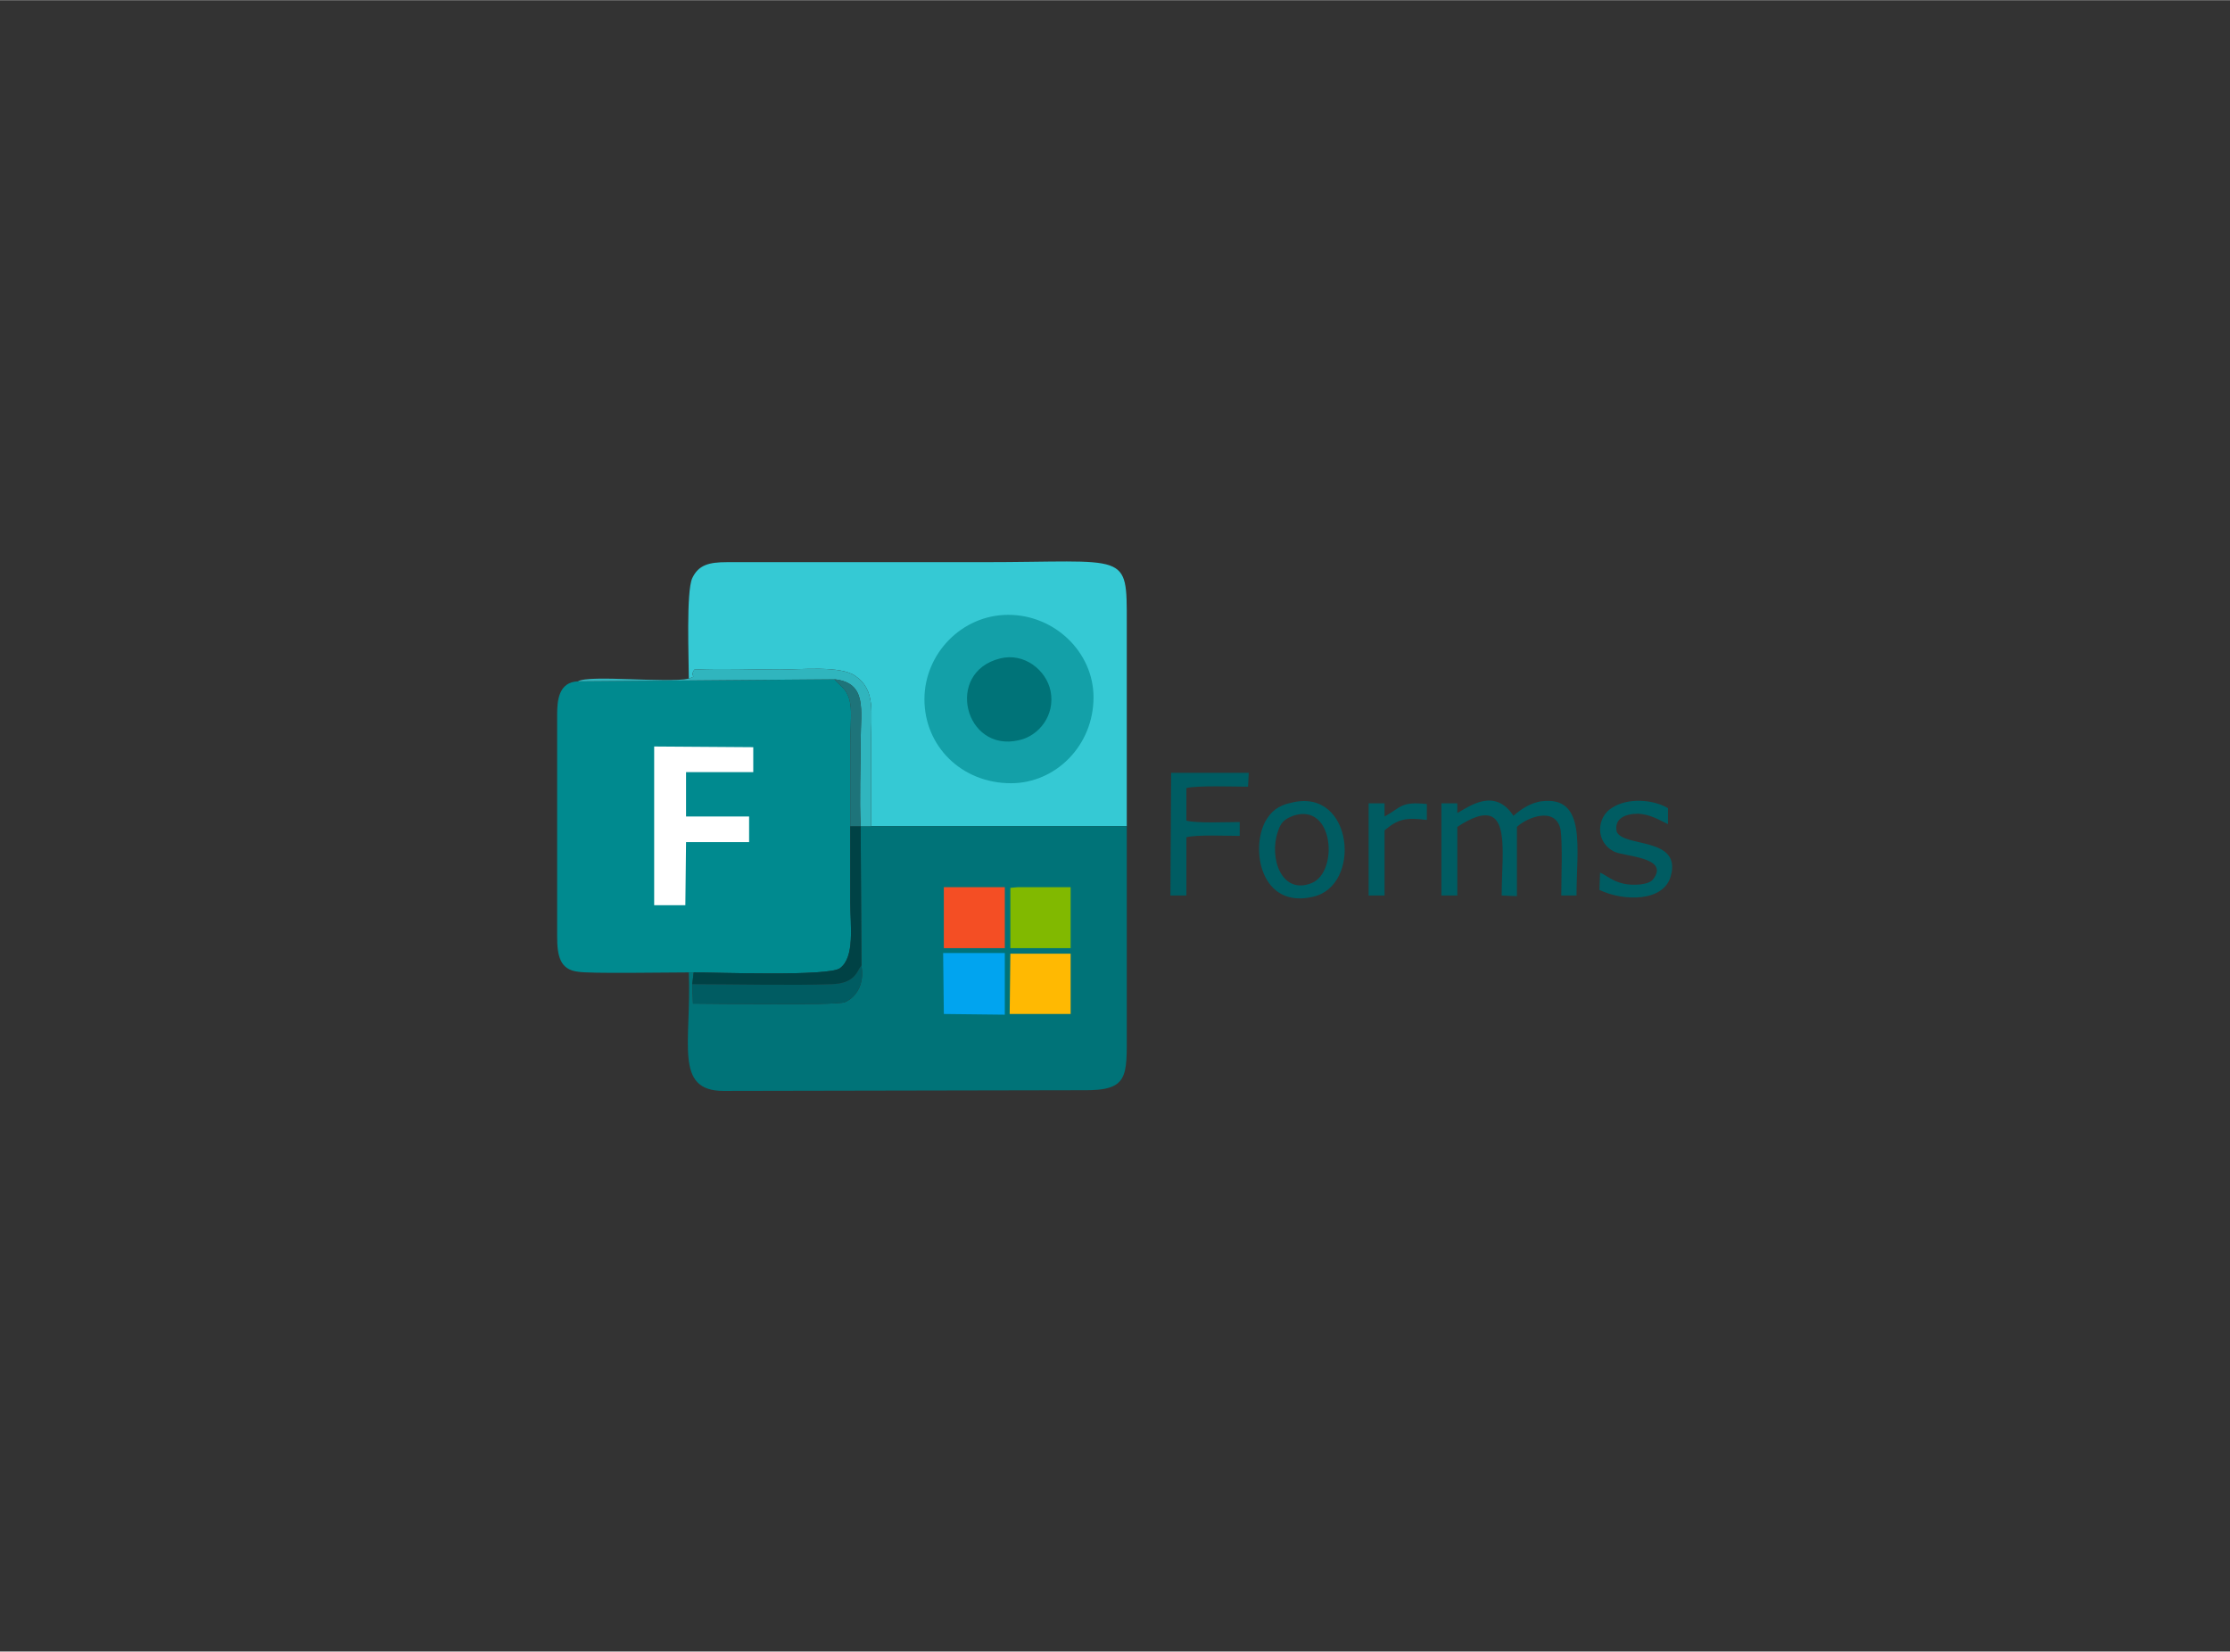 <?xml version="1.0" encoding="UTF-8"?>
<!DOCTYPE svg PUBLIC "-//W3C//DTD SVG 1.1//EN" "http://www.w3.org/Graphics/SVG/1.1/DTD/svg11.dtd">
<!-- Creator: CorelDRAW X8 -->
<svg xmlns="http://www.w3.org/2000/svg" xml:space="preserve" width="3.667in" height="2.716in" version="1.1" style="shape-rendering:geometricPrecision; text-rendering:geometricPrecision; image-rendering:optimizeQuality; fill-rule:evenodd; clip-rule:evenodd"
viewBox="0 0 3218 2383"
 xmlns:xlink="http://www.w3.org/1999/xlink">
 <rect x="0" y="0" width="3218" height="2383" fill="#333333" stroke="none"/>
 <defs>
  <style type="text/css">
   <![CDATA[
    .fil0 {fill:none}
    .fil11 {fill:#004245}
    .fil6 {fill:#005C62}
    .fil3 {fill:#007378}
    .fil2 {fill:#008A8F}
    .fil7 {fill:#01A4EF}
    .fil4 {fill:#13A0A8}
    .fil13 {fill:#1E747A}
    .fil12 {fill:#30B5BE}
    .fil1 {fill:#35C9D4}
    .fil9 {fill:#81B900}
    .fil8 {fill:#F44E24}
    .fil10 {fill:#FFB902}
    .fil5 {fill:white}
   ]]>
  </style>
 </defs>
 <g id="Layer_x0020_1">
  <g id="_2829989818560">
   <rect class="fil0" width="3218" height="2383"/>
   <g>
    <path class="fil1" d="M994 979c14,-5 0,-1 8,-13 40,-2 83,0 123,0 31,0 88,-6 109,9 30,20 23,53 23,97 0,40 0,80 0,120l369 0c0,-98 0,-195 0,-293 0,-105 3,-88 -208,-88l-369 0c-26,0 -41,4 -50,23 -9,19 -5,117 -5,145z"/>
    <path class="fil2" d="M994 1403l7 0c34,0 194,6 211,-6 22,-16 15,-62 15,-95 0,-36 0,-73 0,-110 0,-39 0,-78 0,-117 0,-45 7,-68 -15,-87l-8 -8 -370 3c-28,1 -30,28 -30,48l0 320c0,28 4,48 30,51 15,3 131,1 160,1z"/>
    <path class="fil3" d="M1243 1393c5,26 -7,46 -24,53 -11,5 -197,2 -219,2l-1 -28 2 -17 -7 0c4,101 -22,171 50,171l518 -1c67,1 64,-19 64,-85 0,-99 0,-197 0,-296l-369 0 -15 0 1 201z"/>
    <path class="fil4" d="M1334 1009c0,67 53,121 125,121 64,0 119,-54 119,-124 0,-65 -56,-119 -123,-119 -67,0 -121,56 -121,122z"/>
    <polygon class="fil5" points="944,1306 989,1306 990,1215 1081,1215 1081,1178 990,1178 990,1114 1087,1114 1087,1078 944,1077 "/>
    <path class="fil6" d="M1864 1158c-20,4 -30,13 -38,27 -22,41 -6,126 68,109 72,-15 59,-158 -30,-136zm2 19c-13,5 -18,10 -22,23 -13,37 5,92 49,74 39,-16 32,-117 -27,-97z"/>
    <path class="fil3" d="M1443 950c-80,20 -51,136 27,118 29,-6 53,-36 46,-71 -6,-30 -38,-56 -73,-47z"/>
    <path class="fil6" d="M2103 1173l0 -14 -23 0 0 133 23 0 0 -99c81,-53 64,31 64,99l22 1 0 -100c15,-14 56,-30 63,4 3,21 1,71 1,95l22 0c0,-67 15,-144 -50,-136 -17,2 -32,13 -41,21 -27,-41 -63,-14 -81,-4z"/>
    <polygon class="fil7" points="1362,1463 1450,1464 1450,1375 1361,1375 "/>
    <polygon class="fil8" points="1362,1358 1362,1368 1450,1368 1450,1280 1440,1280 1362,1280 "/>
    <polygon class="fil9" points="1458,1368 1545,1368 1545,1358 1545,1280 1469,1280 1458,1281 "/>
    <polygon class="fil10" points="1457,1463 1545,1463 1545,1376 1458,1376 "/>
    <path class="fil11" d="M1001 1403l-2 17c57,0 147,2 201,0 35,-1 37,-20 43,-27l-1 -201 -15 0c0,37 0,74 0,110 0,33 7,79 -15,95 -17,12 -177,6 -211,6z"/>
    <path class="fil6" d="M1689 1292l23 0 0 -84c15,-4 59,-2 77,-2l0 -20c-18,0 -62,2 -77,-2l0 -47c15,-4 71,-2 89,-2l1 -20 -112 0 -1 177z"/>
    <path class="fil12" d="M994 979c-30,7 -144,-6 -160,4l370 -3c48,5 38,45 38,88 0,40 -2,84 0,124l15 0c0,-40 0,-80 0,-120 0,-44 7,-77 -23,-97 -21,-15 -78,-9 -109,-9 -40,0 -83,-2 -123,0 -8,12 6,8 -8,13z"/>
    <path class="fil6" d="M2309 1259l-1 25c36,17 93,17 103,-20 16,-57 -68,-41 -78,-64 -4,-19 12,-26 31,-26 18,1 30,9 43,15l0 -23c-22,-13 -58,-15 -80,-1 -23,13 -26,50 3,64 16,7 79,8 56,39 -6,9 -29,10 -43,7 -17,-4 -23,-11 -34,-16z"/>
    <path class="fil6" d="M999 1420l1 28c22,0 208,3 219,-2 17,-7 29,-27 24,-53 -6,7 -8,26 -43,27 -54,2 -144,0 -201,0z"/>
    <path class="fil6" d="M1975 1292l23 0 0 -94c19,-16 30,-19 61,-15l0 -23c-38,-4 -37,5 -61,18l0 -19 -23 0 0 133z"/>
    <path class="fil13" d="M1227 1192l15 0c-2,-40 0,-84 0,-124 0,-43 10,-83 -38,-88l8 8c22,19 15,42 15,87 0,39 0,78 0,117z"/>
   </g>
  </g>
 </g>
</svg>
